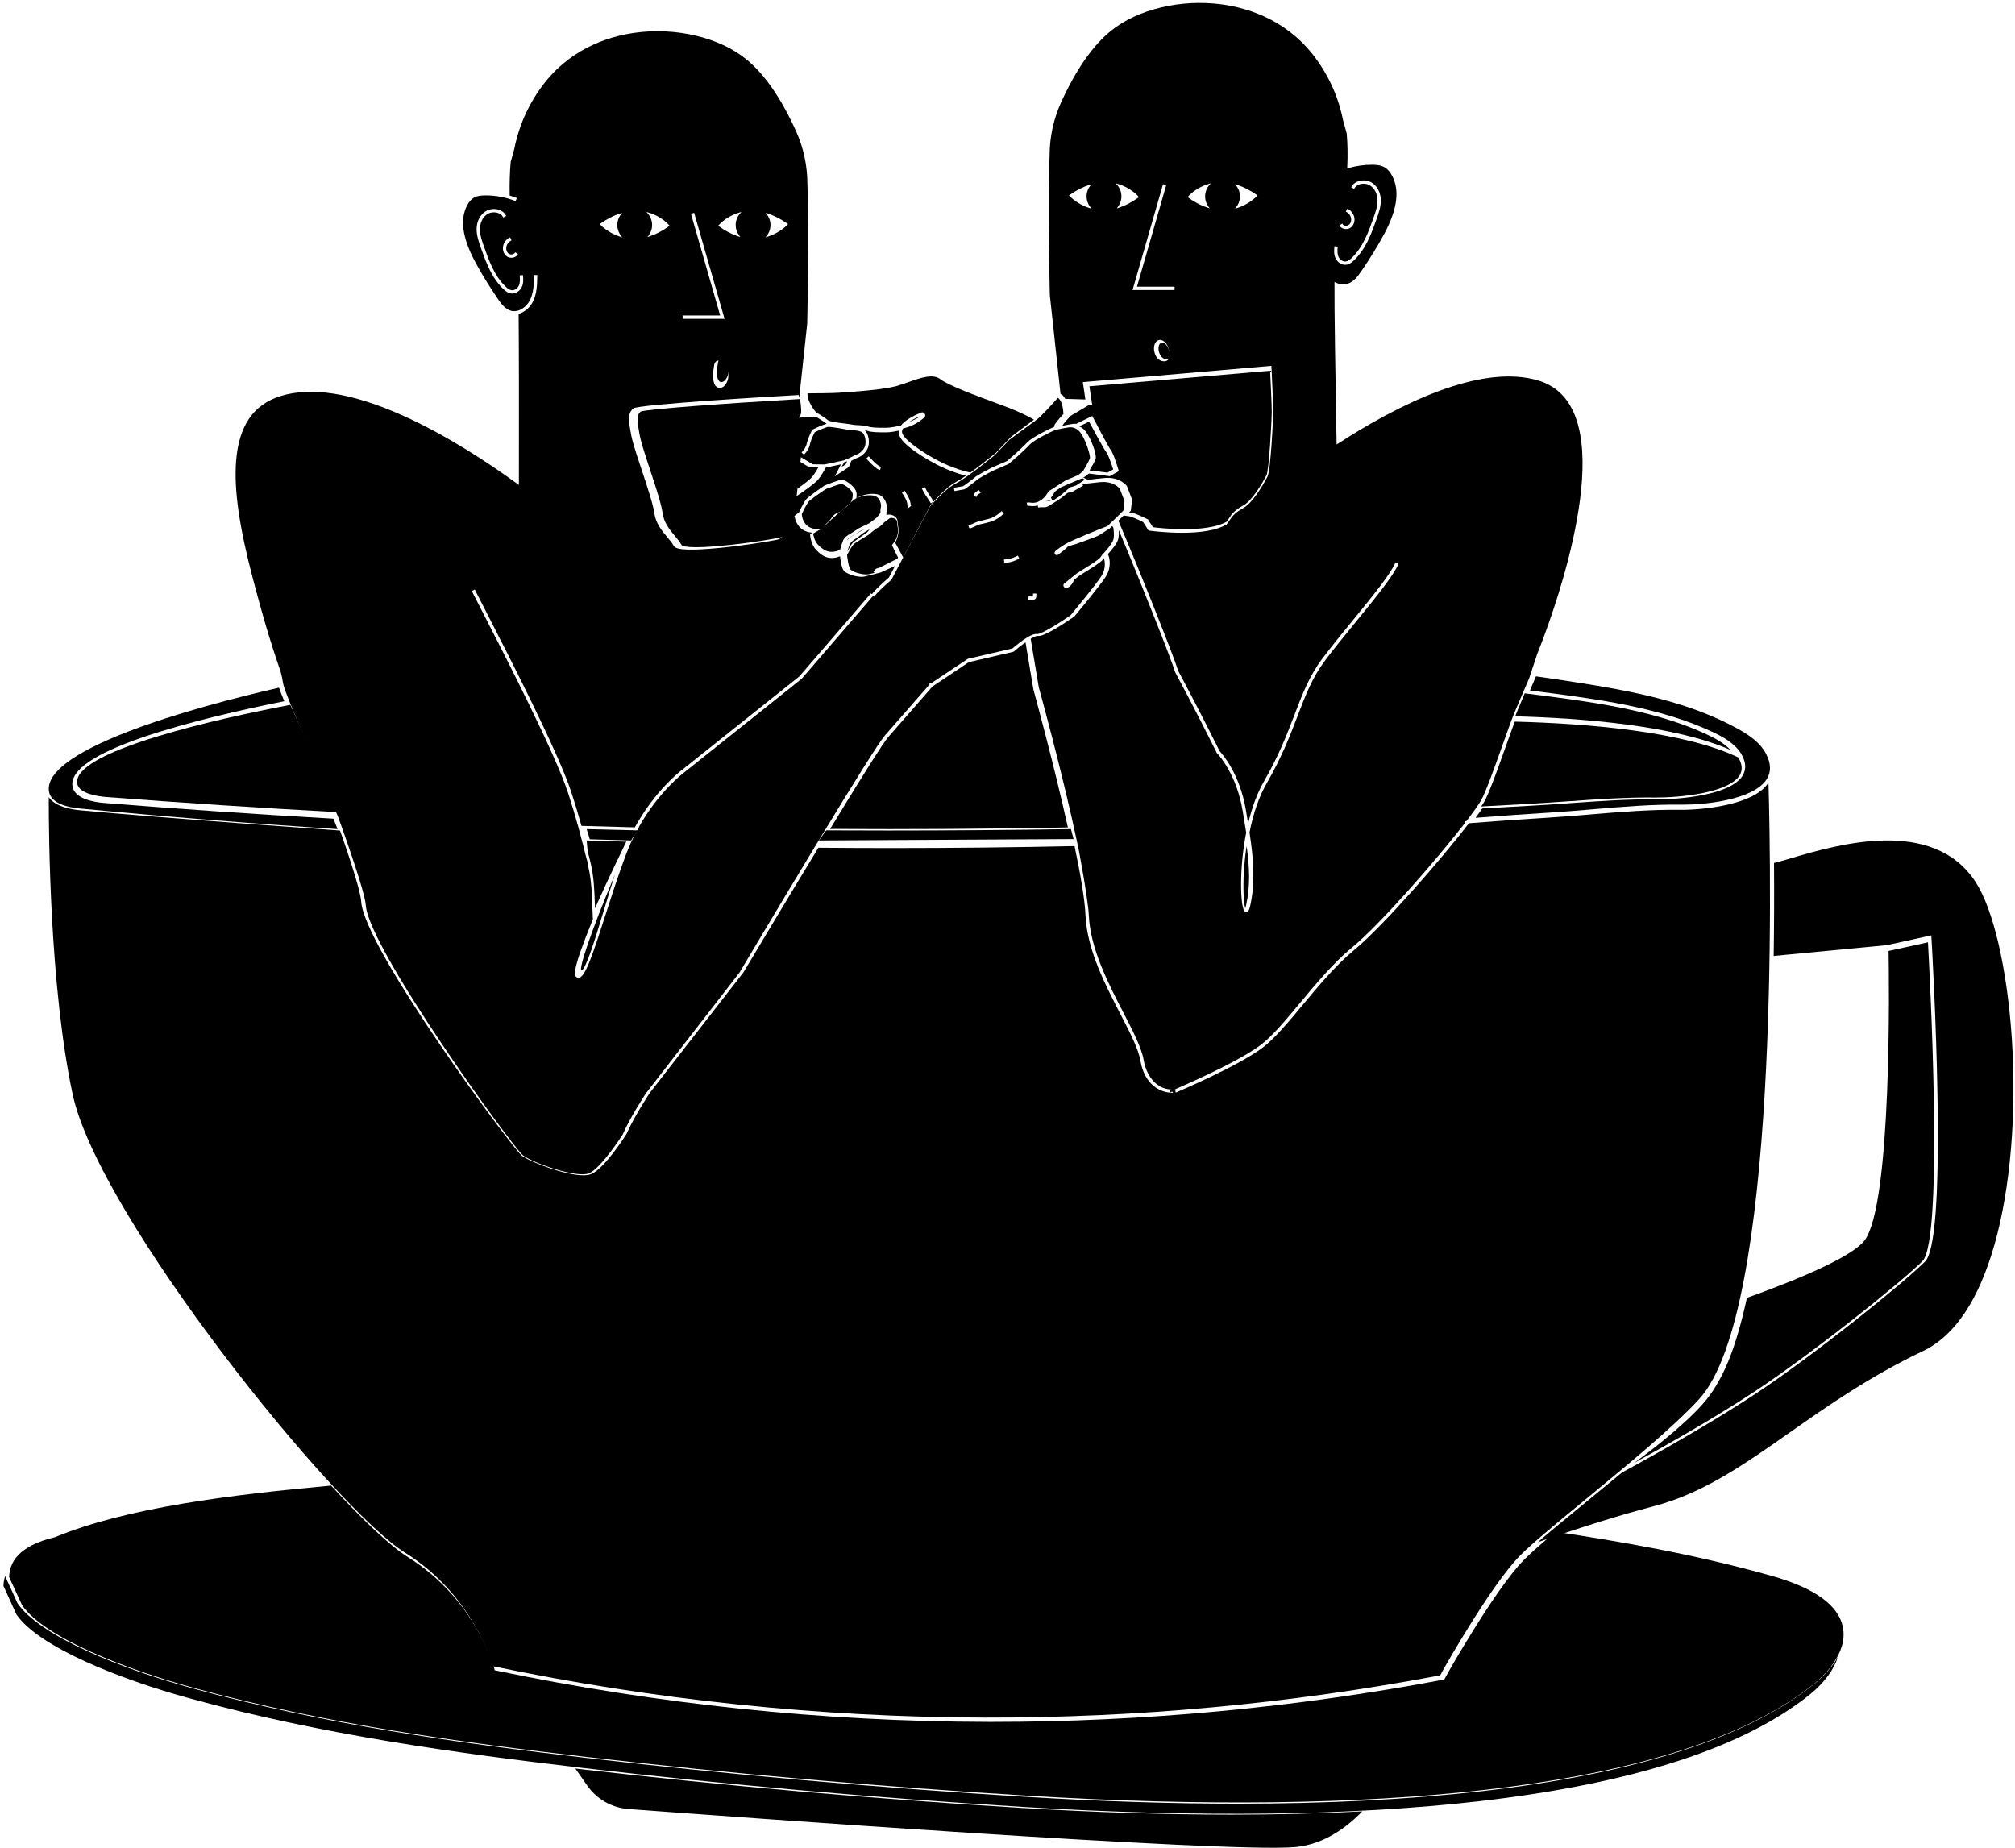 <svg width="410" height="376" viewBox="0 0 410 376" fill="none" xmlns="http://www.w3.org/2000/svg">
<path fill-rule="evenodd" clip-rule="evenodd" d="M225.142 92.079C224.655 91.493 222.219 86.971 221.595 85.808L219.596 86.755C220.102 86.977 220.541 87.323 220.905 87.79C222.017 89.215 223.228 92.592 222.93 93.436C222.754 93.932 222.109 95.02 221.679 95.721L225.333 96.172L226.508 95.538C226.152 94.408 225.494 92.502 225.142 92.079Z" fill="#080405" style="fill:#080405;fill:color(display-p3 0.03 0.017 0.018);fill-opacity:1;"/>
<path fill-rule="evenodd" clip-rule="evenodd" d="M190.991 93.806C191.023 93.824 194.082 95.454 197.458 96.172C199.88 94.418 202.616 92.171 202.643 92.149L205.717 88.897C205.775 88.849 208.711 86.632 210.379 85.398C208.725 84.398 206.648 83.546 205.391 83.031C204.895 82.828 203.964 82.485 202.784 82.051C198.867 80.61 192.978 78.442 191.302 77.141C189.819 75.99 187.281 76.889 184.828 77.759C184.018 78.046 183.182 78.342 182.399 78.557C179.657 79.311 174.042 79.689 171.645 79.85C171.219 79.879 170.909 79.9 170.712 79.916C169.475 80.016 165.382 80.039 164.307 80.043C164.16 81.587 165.778 83.584 166.03 83.884C166.28 84.032 167.8 84.935 168.434 85.483C168.814 85.811 170.557 86.021 171.711 86.159C172.344 86.235 172.886 86.301 173.232 86.376C173.695 86.477 174.272 86.507 174.829 86.534C175.501 86.568 176.132 86.6 176.528 86.762C177.074 86.986 178.506 87.086 180.457 87.04C181.09 87.025 182.085 86.865 183.337 86.578C184.012 85.683 185.387 84.799 187.424 83.95C187.7 83.836 188.004 83.934 188.162 84.191C188.32 84.449 188.273 84.768 188.049 84.969C186.865 86.028 185.431 86.782 183.902 87.15L183.751 87.186C183.584 87.459 183.514 87.72 183.544 87.96C183.734 89.496 188.213 92.362 190.991 93.806Z" fill="#080405" style="fill:#080405;fill:color(display-p3 0.03 0.017 0.018);fill-opacity:1;"/>
<path fill-rule="evenodd" clip-rule="evenodd" d="M182.603 113.684L182.731 113.416L182.662 113.303C182.509 113.055 182.384 112.795 182.263 112.544L181.988 111.974C181.691 111.356 181.356 110.66 181.006 109.992L179.431 112.313C179.373 112.386 179.121 112.73 178.985 113.455C179.015 113.626 178.954 114.018 178.836 114.182C178.727 114.603 178.606 114.841 178.37 115.304L178.273 115.496C178.226 115.589 178.176 115.674 178.123 115.749L178.909 115.533L182.603 113.684Z" fill="#080405" style="fill:#080405;fill:color(display-p3 0.03 0.017 0.018);fill-opacity:1;"/>
<path fill-rule="evenodd" clip-rule="evenodd" d="M189.422 102.416L189.353 102.31C189.188 102.051 189.016 101.797 188.843 101.542C188.524 101.073 188.194 100.588 187.911 100.071C187.875 100.006 187.842 99.936 187.809 99.864C187.755 99.748 187.704 99.638 187.64 99.564L187.558 99.469L188.062 99.025L188.145 99.121C188.268 99.264 188.345 99.427 188.413 99.573C188.441 99.634 188.467 99.69 188.496 99.743C188.764 100.231 189.084 100.703 189.394 101.159C189.571 101.42 189.747 101.68 189.915 101.943L189.983 102.05L189.422 102.416ZM184.882 103.344L184.802 103.245C184.635 103.038 184.624 102.804 184.617 102.633C184.614 102.571 184.612 102.526 184.605 102.483C184.486 101.773 184.067 101.111 183.663 100.472L183.493 100.204L184.058 99.841L184.226 100.107C184.646 100.771 185.123 101.524 185.265 102.371C185.277 102.446 185.281 102.524 185.285 102.602C185.29 102.712 185.295 102.787 185.321 102.819L185.4 102.918L184.882 103.344ZM179.077 95.643L178.957 95.609C178.664 95.527 178.482 95.393 178.289 95.252L178.247 95.221C177.604 94.751 177.068 94.175 176.551 93.617L176.266 93.312L176.753 92.848L177.038 93.154C177.538 93.692 178.051 94.243 178.638 94.673L178.682 94.705C178.855 94.832 178.96 94.908 179.135 94.957L179.256 94.991L179.077 95.643ZM194.607 98.032C195.081 97.786 195.736 97.372 196.555 96.802C193.446 96.043 190.735 94.605 190.618 94.542C189.862 94.15 183.21 90.638 182.917 88.28C182.891 88.061 182.909 87.839 182.97 87.618C181.945 87.835 181.132 87.953 180.552 87.966C179.107 88.001 177.215 87.974 176.409 87.644C176.297 87.599 176.139 87.567 175.966 87.544C176.352 87.906 176.649 88.57 176.755 89.326C176.891 90.287 176.694 91.195 176.216 91.82C175.491 92.767 174.867 93.012 174.365 93.209C174.186 93.279 174.032 93.34 173.893 93.424C173.734 93.522 173.509 93.637 173.226 93.767L172.72 95.032L169.857 96.937L171.121 94.492L168.03 95.149C167.783 95.603 167.06 96.889 166.433 97.633C165.671 98.536 162.812 100.457 162.691 100.538L162.094 100.939L162.967 93.038L165.38 94.485L167.791 94.512L171.67 93.687C171.686 93.68 171.702 93.674 171.719 93.667C172.836 93.229 173.33 92.978 173.548 92.846C173.737 92.73 173.933 92.653 174.122 92.579C174.57 92.403 175.076 92.204 175.687 91.406C176.055 90.925 176.203 90.202 176.093 89.422C176.004 88.79 175.738 88.2 175.447 87.986C174.957 87.625 173.459 87.475 172.63 87.466C171.416 87.239 169.024 86.829 168.525 86.868C168.04 86.906 166.533 87.585 165.77 87.955C165.606 88.275 165.006 89.485 164.826 90.332C164.606 91.361 164.084 91.961 163.772 92.32L163.598 92.521L163.089 92.083L163.269 91.873C163.556 91.543 163.99 91.046 164.172 90.19C164.407 89.089 165.221 87.555 165.23 87.539L165.28 87.443L165.378 87.396C165.725 87.225 167.34 86.446 168.201 86.24C167.634 85.769 166.34 84.994 166.004 84.795L162.541 84.989L162.888 84.434C163.124 84.057 163.009 82.511 162.778 81.203C147.598 82.083 131.104 83.279 130.353 83.766C129.532 84.421 129.587 85.51 130.188 88.667C130.461 90.104 131.348 92.794 132.286 95.641C133.408 99.044 134.565 102.553 134.802 104.321C135.077 106.371 136.244 107.769 137.273 109.002C137.808 109.643 138.313 110.248 138.672 110.902C138.73 111.007 139.507 111.895 148.858 110.853C154.063 110.274 158.79 109.435 159.098 109.273C159.66 108.93 161.196 106.37 161.303 105.725C161.425 104.981 162.23 104.508 162.535 104.354C162.781 103.829 163.521 102.282 163.943 101.718C164.424 101.074 167.188 99.194 167.738 98.823L167.789 98.795C167.905 98.749 170.356 97.777 171.091 97.649C172.008 97.493 173.778 98.972 174.135 99.823C174.369 100.379 174.335 100.965 174.228 101.439C174.383 101.326 174.505 101.248 174.597 101.205C176.008 100.536 177.348 100.334 178.58 100.602C179.178 100.732 179.68 101.122 180.032 101.731C180.484 102.513 180.569 103.45 180.42 103.935C180.354 104.147 180.362 104.292 180.371 104.46C180.377 104.564 180.383 104.674 180.371 104.797C180.782 104.636 181.365 104.692 181.852 104.956C182.356 105.228 182.639 105.668 182.629 106.163C182.622 106.513 182.671 106.757 182.722 107.015C182.802 107.418 182.885 107.834 182.766 108.595C182.614 109.572 182.266 110.233 182.102 110.502L182.163 110.466L182.226 110.575C182.592 111.206 182.934 111.857 183.264 112.486L183.543 113.016C183.623 113.169 183.698 113.311 183.778 113.446L189.291 102.868C189.423 102.701 192.236 99.267 194.607 98.032Z" fill="#080405" style="fill:#080405;fill:color(display-p3 0.03 0.017 0.018);fill-opacity:1;"/>
<path fill-rule="evenodd" clip-rule="evenodd" d="M277.199 368.593C268.738 369.036 259.753 369.26 250.487 369.26C237.086 369.26 222.67 368.796 207.64 367.882C177.535 366.05 147.395 363.397 118.059 359.995L117.063 359.878L119.488 363.346C121.432 366.127 124.487 367.867 127.869 368.12C148.045 369.625 249.408 377.074 263.466 375.869C268.272 375.456 272.891 373.008 277.199 368.593Z" fill="#080405" style="fill:#080405;fill:color(display-p3 0.03 0.017 0.018);fill-opacity:1;"/>
<path fill-rule="evenodd" clip-rule="evenodd" d="M171.757 94.083L171.21 95.021L172.073 94.511L172.362 93.87C172.112 93.96 171.9 94.033 171.757 94.083Z" fill="#080405" style="fill:#080405;fill:color(display-p3 0.03 0.017 0.018);fill-opacity:1;"/>
<path fill-rule="evenodd" clip-rule="evenodd" d="M165.195 97.105C165.684 96.527 166.25 95.583 166.601 94.964L164.417 94.939L162.631 93.87L161.993 99.627C162.931 98.976 164.666 97.733 165.195 97.105Z" fill="#080405" style="fill:#080405;fill:color(display-p3 0.03 0.017 0.018);fill-opacity:1;"/>
<path fill-rule="evenodd" clip-rule="evenodd" d="M185.034 85.808C185.862 85.537 186.644 85.146 187.338 84.657C186.395 85.031 185.612 85.422 185.034 85.808Z" fill="#080405" style="fill:#080405;fill:color(display-p3 0.03 0.017 0.018);fill-opacity:1;"/>
<path fill-rule="evenodd" clip-rule="evenodd" d="M235.764 70.507C235.615 71.261 235.906 72.19 236.456 72.715C236.8 73.043 237.193 73.181 237.663 73.132C237.771 73.121 238.025 73.095 238.029 72.464C238.033 71.808 237.902 70.871 237.258 70.138C237.06 69.914 236.736 69.687 236.455 69.687C236.437 69.687 236.42 69.688 236.402 69.69C236.316 69.699 236.238 69.73 236.158 69.787C235.915 69.961 235.81 70.274 235.764 70.507Z" fill="#080405" style="fill:#080405;fill:color(display-p3 0.03 0.017 0.018);fill-opacity:1;"/>
<path fill-rule="evenodd" clip-rule="evenodd" d="M146.116 73.703C145.926 74.742 145.712 75.918 146.019 76.978C146.077 77.177 146.25 77.648 146.62 77.73C146.801 77.769 146.968 77.744 147.146 77.653C147.589 77.425 147.975 76.818 148.093 76.363C148.28 75.636 148.115 74.783 147.651 74.078C147.41 73.712 146.798 73.158 146.446 73.143L146.439 73.143C146.433 73.142 146.427 73.142 146.421 73.142C146.39 73.142 146.345 73.153 146.274 73.238C146.197 73.331 146.163 73.462 146.138 73.59L146.116 73.703Z" fill="#080405" style="fill:#080405;fill:color(display-p3 0.03 0.017 0.018);fill-opacity:1;"/>
<path fill-rule="evenodd" clip-rule="evenodd" d="M330.171 299.566L330.157 299.541C327.786 301.508 325.418 303.445 323.127 305.319C319.268 308.475 315.611 311.465 312.912 313.816C321.98 310.681 329.921 308.218 336.523 306.494C346.5 303.887 354.701 298.137 364.196 291.479C371.818 286.134 380.454 280.079 391.306 274.909C397.735 271.846 402.624 264.55 405.837 253.222C409.08 241.795 410.358 226.498 409.346 211.25C408.413 197.189 405.592 185.016 401.985 179.484C393.285 166.139 373.767 171.891 364.387 174.656C363.04 175.053 361.873 175.397 360.966 175.618C361.014 182.025 360.991 188.385 360.898 194.526L383.96 192.325L392.972 190.336L392.996 190.731C393.093 192.386 393.959 207.351 394.225 222.824C394.577 243.298 393.725 254.703 391.693 256.72C387.036 261.342 369.024 275.809 357.275 283.583C345.875 291.126 330.436 299.424 330.283 299.506L330.171 299.566Z" fill="#080405" style="fill:#080405;fill:color(display-p3 0.03 0.017 0.018);fill-opacity:1;"/>
<path fill-rule="evenodd" clip-rule="evenodd" d="M355.459 264.1C353.213 274.316 350.856 279.812 347.882 283.941C344.759 288.28 337.179 294.311 332.498 297.695C337.669 294.861 348.289 288.913 356.761 283.338C368.508 275.608 386.509 261.229 391.159 256.639C395.632 252.222 392.518 195.799 392.289 191.752L384.277 193.509C384.376 199.242 384.984 245.056 379.386 252.425C377.396 255.044 369.762 258.952 355.459 264.1Z" fill="#080405" style="fill:#080405;fill:color(display-p3 0.03 0.017 0.018);fill-opacity:1;"/>
<path fill-rule="evenodd" clip-rule="evenodd" d="M171.114 98.479C170.487 98.585 168.27 99.434 168.019 99.531C166.783 100.346 164.795 101.726 164.479 102.137C164.077 102.66 163.286 104.294 163.145 104.587C163.16 104.896 163.277 106.13 164.198 106.939C164.905 107.56 165.936 107.796 167.265 107.643L167.341 107.634L168.028 106.658C168.035 106.651 168.839 105.983 169.265 105.298C169.647 104.685 170.132 104.482 170.559 104.304C170.709 104.242 170.848 104.184 170.97 104.111C171.053 104.063 171.152 103.999 171.264 103.925C171.949 103.291 172.549 102.752 173.032 102.337C173.499 101.58 173.639 100.741 173.397 100.181C173.093 99.476 171.561 98.406 171.114 98.479Z" fill="#080405" style="fill:#080405;fill:color(display-p3 0.03 0.017 0.018);fill-opacity:1;"/>
<path fill-rule="evenodd" clip-rule="evenodd" d="M178.898 101.659C178.716 101.361 178.389 100.984 177.857 100.875C176.745 100.646 175.516 100.827 174.209 101.411C174.077 101.471 173.753 101.68 172.96 102.342C172.461 103.047 171.436 103.759 171.016 104.034C169.692 105.224 168.358 106.469 167.651 107.134L167.179 107.573L165.45 108.57C165.519 109.019 165.759 110.183 166.465 110.872C167.356 111.743 168.574 112.933 170.938 111.883C171.025 111.545 171.271 110.644 171.557 109.967C171.839 109.3 172.491 108.92 173.12 108.552C173.387 108.396 173.659 108.236 173.891 108.061C174.571 107.55 175.268 107.226 176.234 106.777C176.445 106.678 176.663 106.578 176.897 106.467C177.377 106.094 177.925 105.674 178.404 105.311L178.474 105.222C178.592 105.072 178.715 104.914 178.869 104.741C179.175 104.399 179.168 104.261 179.154 104.009C179.143 103.831 179.13 103.588 179.233 103.27C179.342 102.935 179.234 102.208 178.898 101.659Z" fill="#080405" style="fill:#080405;fill:color(display-p3 0.03 0.017 0.018);fill-opacity:1;"/>
<path fill-rule="evenodd" clip-rule="evenodd" d="M179.465 114.095C179.659 113.14 180.08 112.722 180.097 112.704L182.017 110.236C182.035 110.211 182.502 109.567 182.678 108.494C182.783 107.853 182.711 107.512 182.636 107.151C182.577 106.867 182.516 106.574 182.525 106.15C182.532 105.833 182.247 105.639 182.078 105.552C181.697 105.356 181.213 105.343 181.035 105.461C180.873 105.569 180.461 105.875 179.875 106.323C179.568 106.716 179.192 107.129 178.219 107.603C177.371 108.273 177.01 108.575 176.965 108.626C176.923 108.708 176.843 108.766 175.743 109.426C174.995 109.874 174.067 110.431 173.755 110.701C173.352 111.051 172.677 112.295 172.362 112.932C172.402 113.347 172.581 115.03 172.944 115.733C173.311 116.444 175.802 117.084 176.777 116.852L177.988 116.562L177.72 116.392L177.939 116.105C178.187 115.782 178.817 114.984 179.381 114.482C179.407 114.372 179.435 114.246 179.465 114.095Z" fill="#080405" style="fill:#080405;fill:color(display-p3 0.03 0.017 0.018);fill-opacity:1;"/>
<path fill-rule="evenodd" clip-rule="evenodd" d="M172.403 109.901C172.39 109.931 172.376 109.961 172.362 109.991C172.537 109.753 172.714 109.545 172.871 109.421C173.196 109.163 174.045 108.697 174.794 108.287C175.229 108.048 175.724 107.777 175.795 107.714C175.799 107.709 175.807 107.7 175.818 107.688C175.3 107.921 174.883 108.133 174.47 108.419C174.222 108.59 173.948 108.738 173.681 108.881C173.129 109.178 172.607 109.458 172.403 109.901Z" fill="#080405" style="fill:#080405;fill:color(display-p3 0.03 0.017 0.018);fill-opacity:1;"/>
<path fill-rule="evenodd" clip-rule="evenodd" d="M172.362 112.295L172.851 110.911C173.074 110.306 173.62 109.937 174.199 109.547C174.465 109.367 174.741 109.182 174.988 108.968C175.368 108.638 175.77 108.364 176.376 108.023L176.97 107.688L176.498 108.276C176.421 108.361 176.037 108.627 175.46 109.023C174.704 109.543 173.848 110.132 173.525 110.453C173.389 110.588 173.222 110.824 173.03 111.152L172.362 112.295Z" fill="#080405" style="fill:#080405;fill:color(display-p3 0.03 0.017 0.018);fill-opacity:1;"/>
<path fill-rule="evenodd" clip-rule="evenodd" d="M253.38 184.842C253.424 184.718 253.477 184.54 253.533 184.287C254.434 180.263 254.256 176.496 253.659 172.175C252.704 178.139 252.965 183.522 253.38 184.842Z" fill="#080405" style="fill:#080405;fill:color(display-p3 0.03 0.017 0.018);fill-opacity:1;"/>
<path fill-rule="evenodd" clip-rule="evenodd" d="M354.012 157.703C354.599 156.683 354.496 155.484 353.703 154.135C342.507 148.794 322.811 147.219 308.218 146.841C307.677 148.274 307.041 150.058 306.369 151.944L306.335 152.041C304.734 156.538 302.919 161.634 301.913 163.304C301.772 163.537 301.601 163.804 301.392 164.114C304.503 163.927 307.359 163.768 310.114 163.629C313.09 163.48 316.095 163.268 319 163.062L319.038 163.06C324.853 162.649 330.866 162.223 336.886 162.291C339.05 162.308 342.796 162.1 346.211 161.431C350.379 160.615 353.077 159.325 354.012 157.703Z" fill="#080405" style="fill:#080405;fill:color(display-p3 0.03 0.017 0.018);fill-opacity:1;"/>
<path fill-rule="evenodd" clip-rule="evenodd" d="M315.474 141.751C313.732 141.522 311.989 141.3 310.246 141.083L309.518 142.813C309.244 143.463 309.01 144.022 308.824 144.459C308.676 144.809 308.501 145.247 308.304 145.763C322.153 146.139 340.823 147.638 352.082 152.599C350.802 151.198 348.934 150.213 347.242 149.428C337.559 144.927 326.239 143.168 315.474 141.751Z" fill="#080405" style="fill:#080405;fill:color(display-p3 0.03 0.017 0.018);fill-opacity:1;"/>
<path fill-rule="evenodd" clip-rule="evenodd" d="M238.029 221.676L238.213 221.647C238.213 221.647 238.798 221.647 238.955 221.638C239.113 221.629 239.181 221.638 239.181 221.638L239.105 221.733L238.373 221.75" fill="#080405" style="fill:#080405;fill:color(display-p3 0.03 0.017 0.018);fill-opacity:1;"/>
<path fill-rule="evenodd" clip-rule="evenodd" d="M238.382 222.844L238.366 222.443L238.921 222.35L238.948 222.099C238.933 222.103 238.915 222.108 238.895 222.116C238.768 222.172 238.378 222.179 238.264 222.179L238.129 222.339L238.029 221.992L238.21 221.777H238.242C238.44 221.777 238.762 221.763 238.854 221.723C239.012 221.654 239.092 221.719 239.112 221.74L239.181 221.81L239.085 222.726L238.382 222.844Z" fill="#080405" style="fill:#080405;fill:color(display-p3 0.03 0.017 0.018);fill-opacity:1;"/>
<path fill-rule="evenodd" clip-rule="evenodd" d="M3.34 328.52C7.928 335.219 24.519 341.73 38.513 345.582C65.338 352.967 92.907 356.767 118.703 359.774C148.055 363.194 178.21 365.863 208.332 367.705C243.985 369.885 275.15 369.491 300.961 366.534C332.297 362.945 354.988 355.596 368.403 344.695C371.163 342.452 373.142 339.768 373.971 337.186C372.469 339.803 370.264 341.76 369.31 342.535C355.824 353.494 333.053 360.876 301.628 364.476C286.806 366.174 270.041 367.035 251.8 367.035C238.39 367.035 223.963 366.569 208.918 365.649C178.781 363.805 148.618 361.136 119.265 357.715C93.448 354.706 65.856 350.902 39.005 343.51C24.933 339.636 8.232 333.066 3.562 326.243L1.047 320.726C0.837 321.363 0.722 322.036 0.706 322.729L3.34 328.52Z" fill="#080405" style="fill:#080405;fill:color(display-p3 0.03 0.017 0.018);fill-opacity:1;"/>
<path fill-rule="evenodd" clip-rule="evenodd" d="M360.559 320.697C344.83 316.249 329.472 313.652 316.517 311.7C313.497 314.234 311.498 316.004 310.231 317.267C307.037 320.451 302.782 326.9 299.775 331.75C297.28 335.772 295.32 339.094 293.947 341.623L293.872 341.764L293.714 341.794C263.536 347.496 232.668 350.387 201.966 350.387L200.921 350.386C167.382 350.314 133.72 346.796 100.871 339.93L100.665 339.887L100.613 339.683C100.578 339.542 96.928 325.532 82.979 316.841C79.525 314.689 74.129 309.662 67.373 302.301C46.816 304.191 25.787 306.774 11.187 312.802C5.085 314.252 1.952 316.979 1.858 320.912L4.489 326.642C9.072 333.272 25.643 339.714 39.62 343.526C66.411 350.832 93.948 354.593 119.715 357.568C149.032 360.953 179.151 363.594 209.237 365.416C244.847 367.574 275.975 367.183 301.755 364.258C333.054 360.706 355.718 353.435 369.117 342.648C370.774 341.314 376.092 336.537 374.969 331.058C374.062 326.631 369.214 323.144 360.559 320.697Z" fill="#080405" style="fill:#080405;fill:color(display-p3 0.03 0.017 0.018);fill-opacity:1;"/>
<path fill-rule="evenodd" clip-rule="evenodd" d="M118.292 197.501C118.3 197.508 118.304 197.509 118.304 197.509C119.25 197.178 121.123 191.003 122.935 185.031L122.946 184.997C123.62 182.774 124.36 180.335 125.128 177.933C119.963 190.283 117.766 197.102 118.292 197.501Z" fill="#080405" style="fill:#080405;fill:color(display-p3 0.03 0.017 0.018);fill-opacity:1;"/>
<path fill-rule="evenodd" clip-rule="evenodd" d="M120.211 175.765C120.838 178.453 120.933 181.061 121.024 183.584C121.039 183.999 121.056 184.42 121.074 184.842C121.309 184.314 121.554 183.767 121.813 183.193C123.949 178.466 126.217 173.762 127.432 171.273C124.744 171.195 122.055 171.112 119.367 171.024C119.455 171.791 119.518 172.46 119.565 173.12C119.82 174.124 120.026 174.971 120.211 175.765Z" fill="#080405" style="fill:#080405;fill:color(display-p3 0.03 0.017 0.018);fill-opacity:1;"/>
<path fill-rule="evenodd" clip-rule="evenodd" d="M119.363 171.019C119.372 171.029 119.377 171.032 119.363 171.019V171.019Z" fill="#080405" style="fill:#080405;fill:color(display-p3 0.03 0.017 0.018);fill-opacity:1;"/>
<path fill-rule="evenodd" clip-rule="evenodd" d="M119.367 171.058C119.352 171.058 119.341 171.047 119.333 171.039L119.357 171.014L119.381 170.989C119.393 170.999 119.406 171.01 119.401 171.031L119.396 171.051L119.376 171.057L119.367 171.058Z" fill="#080405" style="fill:#080405;fill:color(display-p3 0.03 0.017 0.018);fill-opacity:1;"/>
<path fill-rule="evenodd" clip-rule="evenodd" d="M180.586 169.004C176.494 169.004 172.3 168.993 168.118 168.972C167.615 169.651 167.109 170.336 166.602 171.024L218.444 170.744C218.272 170.077 218.094 169.401 217.912 168.721C205.545 168.908 192.988 169.004 180.586 169.004Z" fill="#080405" style="fill:#080405;fill:color(display-p3 0.03 0.017 0.018);fill-opacity:1;"/>
<path fill-rule="evenodd" clip-rule="evenodd" d="M300.24 166.417C305.816 165.982 310.5 165.652 314.959 165.382C317.991 165.199 321.052 164.938 324.012 164.686C329.97 164.179 336.111 163.656 342.278 163.737C346.141 163.787 356.77 162.952 359.524 158.496C360.394 157.089 360.352 155.408 359.398 153.5C358.184 151.07 355.76 149.495 353.549 148.274C343.536 142.747 331.829 140.586 320.697 138.846C318.16 138.45 315.41 138.04 312.525 137.629C312.094 138.636 311.681 139.609 311.302 140.507C312.985 140.716 314.668 140.931 316.35 141.152C327.178 142.577 338.569 144.349 348.35 148.895C350.533 149.909 352.935 151.224 354.221 153.29L354.398 153.376L354.343 153.492C355.246 155.059 355.347 156.483 354.641 157.727C352.275 161.892 341.222 162.707 337.153 162.662C331.189 162.602 325.261 163.023 319.531 163.433L319.498 163.436C316.635 163.641 313.676 163.852 310.74 164.002C307.86 164.149 304.874 164.318 301.612 164.519C301.228 165.072 300.768 165.709 300.24 166.417Z" fill="#080405" style="fill:#080405;fill:color(display-p3 0.03 0.017 0.018);fill-opacity:1;"/>
<path fill-rule="evenodd" clip-rule="evenodd" d="M181.6 127.253H181.556L181.573 127.277L181.6 127.253Z" fill="#080405" style="fill:#080405;fill:color(display-p3 0.03 0.017 0.018);fill-opacity:1;"/>
<path fill-rule="evenodd" clip-rule="evenodd" d="M182.009 127.32L181.578 127.21H182.731L182.009 127.32Z" fill="#080405" style="fill:#080405;fill:color(display-p3 0.03 0.017 0.018);fill-opacity:1;"/>
<path fill-rule="evenodd" clip-rule="evenodd" d="M220.175 97.339C219.715 97.49 215.951 99.131 215.914 99.147L215.812 99.193C215.192 99.633 214.834 99.892 214.718 99.982C214.637 100.044 214.541 100.21 214.43 100.402C214.313 100.604 214.123 100.931 213.836 101.281L214.193 101.931C214.378 101.803 214.561 101.671 214.708 101.564C215.079 101.294 215.263 101.163 215.396 101.119C215.504 101.07 216.476 100.27 217.681 99.208L217.779 99.15L218.948 98.793L220.748 97.612C220.61 97.552 220.506 97.477 220.424 97.418C220.288 97.321 220.272 97.309 220.175 97.339Z" fill="#080405" style="fill:#080405;fill:color(display-p3 0.03 0.017 0.018);fill-opacity:1;"/>
<path fill-rule="evenodd" clip-rule="evenodd" d="M212.685 101.986C212.794 101.986 212.902 101.986 213.008 101.987C213.22 101.988 213.426 101.989 213.628 101.986C213.656 101.986 213.715 101.984 213.836 101.973L213.522 101.873C213.318 101.905 213.105 101.935 212.874 101.964C212.811 101.971 212.749 101.979 212.685 101.986Z" fill="#080405" style="fill:#080405;fill:color(display-p3 0.03 0.017 0.018);fill-opacity:1;"/>
<path fill-rule="evenodd" clip-rule="evenodd" d="M208.671 130.719C208.592 130.773 208.511 130.828 208.43 130.885C207.744 131.365 206.966 131.978 206.297 132.564L206.204 132.626L197.137 134.735L189.742 139.685L189.605 139.842C188.547 141.049 183.372 146.959 180.751 149.959C179.739 151.118 175.754 157.418 168.906 168.685C184.994 168.782 201.27 168.681 217.292 168.385C214.37 155.214 210.435 140.898 210.269 140.293C209.782 137.35 209.23 134.034 208.671 130.719Z" fill="#080405" style="fill:#080405;fill:color(display-p3 0.03 0.017 0.018);fill-opacity:1;"/>
<path fill-rule="evenodd" clip-rule="evenodd" d="M120.323 170.796C123.026 170.877 125.732 170.953 128.437 171.024C128.723 170.491 128.891 170.182 128.898 170.169L128.952 170.07L129.066 170.116C129.278 169.737 129.503 169.354 129.736 168.973C126.529 168.902 123.225 168.822 119.911 168.735L119.367 168.721C119.583 169.398 119.806 170.121 120.004 170.78L120.323 170.796Z" fill="#080405" style="fill:#080405;fill:color(display-p3 0.03 0.017 0.018);fill-opacity:1;"/>
<path fill-rule="evenodd" clip-rule="evenodd" d="M32.075 149.835C20.937 153.237 15.425 156.426 15.692 159.316C15.697 159.375 15.705 159.432 15.716 159.488C16.108 161.548 20.005 162.065 21.663 162.192C37.201 163.382 53.018 164.416 68.677 165.266C66.736 160.591 64.633 155.819 62.774 151.604C61.934 149.699 61.114 147.905 60.39 146.322C59.9 145.251 59.45 144.267 59.057 143.386L59.066 143.43L58.94 143.454C51.657 144.847 41.083 147.085 32.075 149.835Z" fill="#080405" style="fill:#080405;fill:color(display-p3 0.03 0.017 0.018);fill-opacity:1;"/>
<path fill-rule="evenodd" clip-rule="evenodd" d="M25.614 149.047C14.941 153.228 9.665 157.179 9.932 160.79C9.938 160.869 9.947 160.946 9.958 161.021C10.364 163.681 14.335 164.342 16.023 164.502C33.465 166.167 51.178 167.586 68.677 168.72C68.407 168.017 68.132 167.308 67.851 166.594C52.34 165.713 36.651 164.638 21.219 163.398C19 163.22 15.209 162.548 14.756 160.048C14.741 159.969 14.73 159.887 14.723 159.804C14.448 156.679 19.265 153.391 29.041 150.034C38.119 146.916 49.714 144.316 57.846 142.685C57.378 141.571 57.01 140.641 56.776 139.931C48.043 141.937 35.588 145.14 25.614 149.047Z" fill="#080405" style="fill:#080405;fill:color(display-p3 0.03 0.017 0.018);fill-opacity:1;"/>
<path fill-rule="evenodd" clip-rule="evenodd" d="M210.672 121.865C210.499 122.036 210.253 122.058 210.059 122.058L209.97 122.057C209.9 122.055 209.834 122.054 209.769 122.054C209.634 122.053 209.507 122.053 209.355 122.037L209.229 122.023L209.303 121.352L209.428 121.366C209.631 121.388 209.791 121.376 209.991 121.382C210.094 121.385 210.154 121.381 210.187 121.377C210.196 121.296 210.193 121.126 210.192 121.028L210.188 120.786L210.862 120.778L210.865 121.017C210.872 121.392 210.875 121.663 210.672 121.865ZM207.287 113.724C206.611 114.049 205.913 114.384 205.071 114.469C204.954 114.481 204.836 114.489 204.717 114.497L204.342 114.526L204.284 113.854L204.669 113.825C204.783 113.817 204.894 113.809 205.004 113.798C205.727 113.725 206.342 113.43 206.994 113.117L207.107 113.063L207.401 113.67L207.287 113.724ZM204.168 104.585C203.505 105.21 202.746 105.711 201.912 106.075L201.896 106.08C201.063 106.322 200.212 106.533 199.368 106.709C198.961 106.836 198.529 107.038 198.111 107.233C197.868 107.345 197.641 107.451 197.411 107.548L197.294 107.597L197.033 106.975L197.15 106.926C197.372 106.832 197.591 106.73 197.811 106.628C198.265 106.417 198.719 106.205 199.2 106.057C200.048 105.878 200.88 105.672 201.685 105.442C202.416 105.119 203.101 104.664 203.706 104.093L203.798 104.006L204.26 104.498L204.168 104.585ZM198.109 100.85C198.217 100.311 198.507 100.135 198.814 99.948C198.889 99.901 198.973 99.85 199.064 99.788L199.168 99.717L199.549 100.273L199.445 100.345C199.347 100.412 199.258 100.467 199.176 100.516C198.893 100.689 198.82 100.734 198.77 100.982L198.746 101.106L198.084 100.974L198.109 100.85ZM106.172 58.422C105.874 59.056 105.139 59.737 104.23 59.737C104.156 59.737 104.081 59.733 104.005 59.723C103.359 59.641 102.859 59.237 102.455 58.853C100.002 56.518 98.858 53.283 97.848 50.428C97.411 49.19 96.959 47.911 96.979 46.552C97.002 45 97.737 43.619 98.896 42.946C99.612 42.53 100.576 42.421 101.411 42.663C102.103 42.863 102.644 43.278 102.935 43.833L102.994 43.945L102.397 44.258L102.338 44.146C102.134 43.757 101.738 43.46 101.225 43.311C100.558 43.119 99.796 43.203 99.234 43.53C98.093 44.193 97.669 45.531 97.653 46.562C97.634 47.8 98.066 49.021 98.483 50.202C99.468 52.986 100.582 56.14 102.92 58.364C103.245 58.673 103.637 58.996 104.089 59.054C104.731 59.137 105.317 58.655 105.562 58.135C105.843 57.537 105.817 56.834 105.746 56.165L105.733 56.039L106.403 55.968L106.416 56.093C106.497 56.861 106.524 57.674 106.172 58.422ZM103.674 48.355L103.787 48.299L104.088 48.903L103.974 48.959C103.528 49.181 103.185 49.611 103.056 50.109C102.909 50.674 103.081 51.283 103.473 51.588C103.677 51.747 103.964 51.812 104.239 51.765C104.469 51.725 104.654 51.611 104.76 51.445L104.828 51.338L105.396 51.701L105.329 51.808C105.119 52.136 104.773 52.357 104.354 52.429C104.26 52.446 104.162 52.454 104.064 52.454C103.693 52.454 103.336 52.336 103.059 52.121C102.451 51.648 102.188 50.771 102.403 49.939C102.582 49.254 103.057 48.662 103.674 48.355ZM122.147 45.507C123.504 44.564 124.866 43.868 126.196 43.437L126.582 43.312L126.336 43.635C125.449 44.793 125.358 46.352 126.102 47.604C126.178 47.731 126.265 47.858 126.363 47.984L126.613 48.303L126.226 48.182C123.665 47.382 122.187 45.765 122.125 45.696L122.029 45.589L122.147 45.507ZM131.941 43.253C134.625 44.021 136.097 45.763 136.158 45.837L136.245 45.941L136.135 46.02C134.803 46.987 133.451 47.693 132.118 48.118L131.742 48.238L131.978 47.921C132.844 46.766 132.927 45.219 132.19 43.98C132.081 43.796 131.954 43.621 131.812 43.458L131.53 43.135L131.941 43.253ZM138.895 64.205H146.535L140.593 43.503L141.24 43.316L147.43 64.88H138.895V64.205ZM146.221 45.837C146.282 45.763 147.754 44.021 150.438 43.253L150.849 43.135L150.568 43.458C150.425 43.622 150.298 43.798 150.189 43.98C149.453 45.219 149.536 46.767 150.402 47.921L150.639 48.238L150.262 48.118C148.928 47.693 147.576 46.987 146.244 46.02L146.135 45.941L146.221 45.837ZM148.127 77.134C148.009 77.678 147.637 78.415 147.096 78.748C146.894 78.871 146.681 78.934 146.462 78.934C146.364 78.934 146.266 78.921 146.169 78.896C145.715 78.777 145.38 78.357 145.224 77.715C144.957 76.614 145.133 75.467 145.287 74.455L145.305 74.341C145.337 74.154 145.387 73.939 145.521 73.746C145.759 73.403 146.066 73.36 146.239 73.368C147.047 73.411 147.714 74.562 147.72 74.573C148.159 75.369 148.307 76.302 148.127 77.134ZM156.044 43.635L155.797 43.312L156.183 43.437C157.513 43.868 158.876 44.565 160.232 45.507L160.35 45.589L160.254 45.696C160.192 45.765 158.714 47.382 156.153 48.182L155.764 48.304L156.015 47.984C156.112 47.861 156.2 47.734 156.277 47.604C157.021 46.351 156.929 44.793 156.044 43.635ZM227.842 99.421C226.312 97.827 224.326 98.051 223.476 98.147L223.306 98.166C222.497 98.249 221.167 98.407 221.167 98.407L220.444 98.402C220.33 98.4 220.228 98.388 220.138 98.369L220.396 98.809L218.353 99.999L217.237 100.302C216.257 101.077 215.047 102.009 214.792 102.084C214.739 102.103 214.464 102.283 214.299 102.39C213.579 102.861 213.05 103.19 212.685 103.215C212.492 103.227 212.308 103.224 212.105 103.219C211.832 103.213 211.587 103.207 211.368 103.258L211.245 103.286L211.144 102.849C210.833 102.947 210.518 102.995 210.194 102.995C209.939 102.995 209.715 102.967 209.536 102.944C209.407 102.927 209.245 102.906 209.186 102.92L209.064 102.947L208.911 102.291L209.034 102.263C209.211 102.222 209.401 102.246 209.621 102.274C210.108 102.336 210.771 102.421 211.648 101.872C212.479 101.352 212.823 100.819 213.075 100.43C213.232 100.188 213.354 99.998 213.541 99.868C213.942 99.588 216.828 97.769 216.857 97.75L219.347 96.692L220.338 95.928C220.51 95.642 221.559 93.888 221.762 93.289C221.931 92.794 220.942 89.506 219.833 88.03C218.891 86.774 217.612 86.942 217.559 86.95C216.681 87.083 215.543 87.283 214.981 87.433C214.928 87.463 214.821 87.494 214.645 87.546C213.984 87.741 210.314 89.624 209.639 90.359C208.974 91.084 207.3 92.617 206.971 92.917L205.238 94.4L202.059 95.788C200.936 96.355 199.109 97.341 198.706 97.717C198.144 98.241 196.619 99.315 196.319 99.524L196.207 99.575L194.209 99.925L194.093 99.261L195.991 98.93C196.253 98.747 197.736 97.7 198.246 97.223C198.863 96.647 201.655 95.237 201.773 95.178L204.921 93.802L206.519 92.417C206.536 92.402 208.454 90.652 209.143 89.902C209.896 89.082 213.704 87.129 214.44 86.904C214.446 86.901 214.454 86.897 214.464 86.893C214.465 86.744 214.516 86.58 214.617 86.393C214.941 85.798 216.007 84.641 216.383 84.241C216.353 83.256 216.08 81.412 215.239 80.967C214.363 81.95 211.765 84.83 210.872 85.453C209.937 86.105 205.863 89.138 205.401 89.483L202.344 92.675C202.279 92.73 196.722 97.25 194.326 98.487C192.126 99.623 189.326 102.965 189.208 103.106L181.393 117.959L181.363 117.985C179.826 119.313 178.376 120.722 177.918 121.336L177.869 121.401L177.59 121.338L163.125 138.119L139.044 157.317C138.99 157.357 134.005 161.12 129.937 168.386L130.002 168.387L129.914 168.565C129.761 168.872 129.656 168.986 129.585 169.026C129.147 169.842 128.733 170.679 128.356 171.515L128.255 171.736L128.175 171.918L128.17 172.103L128.095 172.101C127.826 172.721 127.593 173.296 127.376 173.872C125.914 177.747 124.495 182.161 123.242 186.056C120.613 194.228 119.183 198.513 117.931 198.927C117.711 198.998 117.489 198.966 117.3 198.831C116.895 198.542 116.143 198.004 120.637 187.071C120.586 186.196 120.556 185.308 120.526 184.449L120.524 184.379C120.439 181.896 120.352 179.329 119.777 176.712L119.685 176.304C119.668 175.702 119.169 174.059 119.164 174.042C119.036 173.505 118.813 172.614 118.686 172.107C118.643 171.933 118.615 171.822 118.601 171.75C118.563 171.678 118.494 171.431 118.164 170.144C118.034 169.635 117.897 169.104 117.793 168.718L117.76 168.716L117.729 168.59L117.732 168.498C117.055 166.037 116.337 163.645 115.598 161.386C112.985 153.401 103.294 134.5 98.087 124.345C97.306 122.822 96.62 121.483 96.062 120.386L96.005 120.274L96.605 119.967L96.663 120.08C97.203 121.142 97.864 122.432 98.612 123.892L98.684 124.032C103.901 134.206 113.609 153.14 116.238 161.176C116.96 163.381 117.658 165.697 118.314 168.059L118.978 168.08C122.405 168.184 125.835 168.281 129.175 168.366C133.356 160.746 138.581 156.821 138.633 156.782L162.66 137.634L177.212 120.744L177.413 120.918C178.051 120.032 179.628 118.594 180.875 117.516L182.109 115.172L179.168 116.503L175.947 117.314C175.775 117.357 175.564 117.379 175.321 117.379C174.079 117.379 171.98 116.781 171.516 115.843C171.188 115.18 171.007 113.872 170.931 113.19C168.356 114.238 166.921 112.767 166.057 111.881C165 110.799 164.85 108.966 164.845 108.888L164.827 108.681L165.284 108.406C164.329 108.331 163.536 108.016 162.924 107.468C162.062 106.695 161.77 105.659 161.672 105.003C161.458 105.153 161.179 105.399 161.132 105.677C160.99 106.529 159.341 109.233 158.585 109.69C158 110.043 141.719 112.618 137.986 111.62C137.516 111.494 137.22 111.311 137.081 111.06C136.752 110.466 136.263 109.886 135.746 109.272C134.65 107.97 133.408 106.495 133.105 104.255C132.873 102.552 131.717 99.076 130.599 95.715C129.641 92.837 128.744 90.141 128.462 88.668C127.842 85.444 127.708 84.039 128.886 83.109C129.93 82.286 156.829 80.707 162.21 80.399L162.503 80.382L162.56 80.67C162.565 80.695 162.587 80.806 162.617 80.976L164.247 65.853C164.251 65.67 164.665 46.452 164.289 37.39C164.266 33.633 163.486 30.03 161.972 26.676C158.957 20.002 155.553 15.086 151.855 12.066C146.411 7.621 137.506 5.502 129.173 6.668C123.447 7.468 115.438 10.125 109.791 18.231C108.166 20.564 106.867 23.061 105.931 25.655C105.386 27.165 104.948 28.75 104.629 30.366L103.914 32.953C103.729 35.036 103.659 37.283 103.705 39.795C104.172 39.933 104.621 40.086 105.041 40.249L105.159 40.295L104.914 40.924L104.797 40.878C102.874 40.129 100.763 39.74 98.697 39.762C97.969 39.77 97.134 39.828 96.454 40.212C95.899 40.525 95.418 41.073 95.025 41.839C93.565 44.684 94.086 48.387 96.618 53.16C97.873 55.525 99.394 58.017 101.27 60.776C101.994 61.84 102.795 62.905 103.936 63.225C105.536 63.676 107.135 62.462 107.827 61.095C108.603 59.565 108.625 57.718 108.644 56.088L108.646 55.962L109.32 55.969L109.318 56.095C109.298 57.799 109.276 59.73 108.428 61.4C107.827 62.586 106.696 63.544 105.526 63.867C105.586 69.44 105.611 84.252 105.583 98.439L105.582 98.687L105.382 98.541C99.641 94.359 90.884 88.524 81.765 84.472C71.594 79.952 63.28 78.652 57.054 80.608C51.542 82.34 48.593 86.672 48.037 93.854C47.59 99.638 48.681 107.248 51.469 117.806C54.216 128.206 55.635 132.362 56.484 134.845C57.089 136.619 57.366 137.428 57.587 138.982C57.772 140.271 59.926 145.304 62.653 151.676C64.517 156.033 68.827 166.314 68.87 166.417L68.899 166.486L68.895 166.49C68.925 166.576 68.987 166.749 69.076 166.997C72.469 176.488 74.318 182.427 74.42 184.172C74.933 192.892 104.361 233.557 106.441 235.119C108.592 236.735 117.347 239.758 119.819 238.772C122.294 237.78 126.632 230.971 126.675 230.903C128.322 227.186 131.322 222.646 131.448 222.455L150.48 197.892C150.543 197.784 158.073 185.092 165.59 172.67C165.606 172.605 165.675 172.486 165.874 172.202C174.131 158.565 178.911 150.971 180.076 149.636C182.835 146.479 188.398 140.131 189.136 139.288L189.047 139.156L189.599 138.943L196.926 134.064L206.012 131.952C206.203 131.787 206.735 131.332 207.403 130.825L207.398 130.824L207.769 130.55C207.883 130.466 208.001 130.383 208.119 130.299L208.242 130.214C208.39 130.111 208.539 130.012 208.689 129.916C208.706 129.905 209.228 129.588 209.276 129.561L209.376 129.505C209.483 129.446 209.59 129.392 209.694 129.341L209.751 129.314C209.863 129.263 209.949 129.225 210.033 129.191L210.103 129.163C210.21 129.123 210.311 129.089 210.409 129.064L210.444 129.056C210.531 129.035 210.613 129.02 210.692 129.012C210.715 129.009 210.737 129.007 210.759 129.006C210.862 128.998 210.944 129.002 211.017 129.015C211.043 129.02 211.092 129.022 211.181 129.009L211.253 128.993C211.31 128.981 211.37 128.966 211.439 128.946C211.472 128.935 211.509 128.922 211.546 128.909C211.63 128.879 211.695 128.856 211.764 128.828C211.823 128.804 211.887 128.777 211.951 128.749C212.012 128.723 212.074 128.694 212.139 128.665C212.22 128.627 212.303 128.589 212.39 128.546L212.519 128.482C212.651 128.415 212.758 128.361 212.87 128.301L212.942 128.263C213.33 128.056 213.772 127.804 214.258 127.515L214.386 127.439C215.47 126.789 216.753 125.957 217.824 125.212C218.152 124.818 222.947 119.05 224.101 117.238C225.016 115.798 224.87 114.348 224.61 113.583C224.546 113.668 224.483 113.754 224.437 113.825C224.244 114.119 223.718 114.498 222.938 115.043C222.579 115.293 221.485 115.979 220.606 116.53C220.095 116.85 219.577 117.174 219.488 117.237C219.379 117.312 218.739 117.835 218.474 118.052C218.442 118.307 218.293 118.697 217.795 119.193C217.491 119.497 217.204 119.651 216.943 119.651C216.876 119.651 216.811 119.64 216.75 119.62C216.626 119.579 216.524 119.498 216.458 119.393L216.396 119.412L216.445 119.373C216.412 119.315 216.389 119.25 216.379 119.182C216.354 119.006 216.422 118.837 216.558 118.742C216.613 118.704 217.156 118.26 217.552 117.936C218.401 117.24 218.967 116.777 219.102 116.684C219.2 116.615 219.62 116.352 220.2 115.988L220.238 115.964C221.114 115.415 222.205 114.731 222.547 114.493C223.021 114.162 223.736 113.662 223.873 113.454C223.977 113.298 224.133 113.093 224.26 112.933L224.246 112.913L224.428 112.723L224.493 112.642L224.5 112.647C224.812 112.313 226.267 110.72 226.526 109.845C226.775 109.001 226.582 107.676 226.526 107.333C226.466 107.266 226.382 107.164 226.309 107.042L225.689 107.636L225.557 107.687L224.586 108.307C224.586 108.307 223.839 108.829 223.315 109.078C222.798 109.324 219.474 110.517 218.911 110.71C218.73 110.773 218.51 110.83 218.297 110.887C217.882 110.997 217.254 111.163 217.132 111.349C217.068 111.446 216.92 111.671 215.302 112.876C215.115 113.016 214.836 112.985 214.683 112.809C214.525 112.627 214.533 112.36 214.702 112.187C214.752 112.137 215.234 111.665 216.672 110.771C218.025 109.929 224.075 107.544 225.274 107.074L225.466 106.949L226.293 106.113C226.316 106.084 226.353 106.047 226.395 106.013C226.416 105.994 226.425 105.986 226.435 105.979C226.717 105.782 227.865 104.623 228.588 103.872L228.812 101.974L227.842 99.421Z" fill="#080405" style="fill:#080405;fill:color(display-p3 0.03 0.017 0.018);fill-opacity:1;"/>
<path fill-rule="evenodd" clip-rule="evenodd" d="M221.501 82.451C221.48 82.472 217.84 84.622 217.84 84.622C217.653 84.819 216.475 86.064 216.14 86.643C216.972 86.461 218.118 86.285 218.358 86.249C218.37 86.247 218.642 86.204 219.039 86.252L219.023 86.222L222.247 84.646L222.398 84.937C223.474 87.016 225.614 91.077 226.017 91.577C226.593 92.291 227.537 95.488 227.577 95.624L227.652 95.879L225.818 96.901L221.579 96.36L220.544 97.139L220.362 97.215C220.581 97.226 220.735 97.325 220.858 97.404C220.995 97.492 221.105 97.562 221.343 97.564L222.019 97.572L222.019 97.579C222.222 97.526 222.749 97.473 224.117 97.335L224.281 97.317C225.16 97.218 227.188 96.99 228.893 98.498L228.907 98.465L229.098 98.689C229.145 98.733 229.192 98.778 229.238 98.827L229.324 98.918L229.289 98.95L229.341 99.024L230.357 101.68L230.087 103.941L230.009 104.021C229.993 104.039 229.889 104.146 229.735 104.304C230.089 104.373 230.19 104.377 230.218 104.375C230.233 104.373 230.251 104.373 230.271 104.373C230.902 104.373 232.904 105.363 233.502 105.666L233.584 105.707L234.59 107.288C235.932 107.46 245.401 108.561 249.607 106.154L250.326 105.098C250.326 105.098 250.925 103.947 253.025 102.821C254.81 101.864 256.878 98.25 257.684 96.741C258.214 95.749 258.767 85.597 258.766 83.743C258.765 82.295 258.52 77.186 258.434 75.445L221.667 78.601L221.791 79.449L222.226 82.331L222.095 82.347C222.095 82.347 221.522 82.43 221.501 82.451Z" fill="#080405" style="fill:#080405;fill:color(display-p3 0.03 0.017 0.018);fill-opacity:1;"/>
<path fill-rule="evenodd" clip-rule="evenodd" d="M271.514 50.246L271.527 50.121L272.198 50.192L272.184 50.317C272.114 50.986 272.087 51.687 272.368 52.283C272.612 52.8 273.195 53.282 273.844 53.201C274.296 53.144 274.689 52.821 275.014 52.513C277.354 50.293 278.471 47.144 279.456 44.366C279.874 43.188 280.307 41.968 280.288 40.732C280.272 39.702 279.848 38.367 278.705 37.705C278.14 37.379 277.376 37.296 276.712 37.487C276.197 37.635 275.801 37.931 275.597 38.32L275.537 38.432L274.94 38.119L274.999 38.007C275.29 37.454 275.832 37.039 276.525 36.84C277.362 36.599 278.327 36.708 279.043 37.122C280.203 37.794 280.939 39.173 280.962 40.722C280.983 42.079 280.531 43.355 280.093 44.59C279.082 47.44 277.936 50.67 275.479 53C275.075 53.384 274.575 53.787 273.929 53.869C273.852 53.879 273.777 53.883 273.702 53.883C272.792 53.883 272.056 53.203 271.758 52.571C271.405 51.824 271.432 51.012 271.514 50.246ZM273.104 45.499L273.172 45.606C273.278 45.772 273.463 45.885 273.693 45.925C273.973 45.974 274.257 45.907 274.461 45.749C274.853 45.444 275.025 44.837 274.878 44.273C274.749 43.775 274.404 43.346 273.959 43.125L273.845 43.069L274.146 42.466L274.259 42.522C274.878 42.828 275.353 43.42 275.53 44.103C275.747 44.933 275.483 45.808 274.875 46.281C274.598 46.495 274.24 46.613 273.868 46.613C273.771 46.613 273.674 46.605 273.578 46.589C273.159 46.517 272.812 46.296 272.602 45.968L272.535 45.861L273.104 45.499ZM255.784 39.867C255.723 39.936 254.242 41.55 251.678 42.349L251.289 42.47L251.54 42.151C251.64 42.024 251.726 41.9 251.802 41.772C252.547 40.521 252.456 38.965 251.568 37.81L251.322 37.488L251.708 37.612C253.039 38.043 254.404 38.738 255.762 39.679L255.881 39.761L255.784 39.867ZM245.919 42.088L246.156 42.404L245.779 42.285C244.444 41.86 243.09 41.156 241.756 40.191L241.647 40.111L241.733 40.008C241.794 39.934 243.268 38.195 245.956 37.428L246.367 37.311L246.085 37.633C245.942 37.798 245.814 37.973 245.706 38.154C244.969 39.392 245.053 40.936 245.919 42.088ZM238.993 59.016H230.447L236.644 37.492L237.293 37.678L231.343 58.342H238.993V59.016ZM237.063 73.506C236.992 73.514 236.921 73.518 236.852 73.518C236.362 73.518 235.913 73.316 235.555 72.936C234.992 72.338 234.693 71.289 234.844 70.441C234.925 69.982 235.11 69.634 235.393 69.409C235.555 69.28 235.734 69.203 235.928 69.181C236.445 69.119 236.925 69.471 237.201 69.822C237.824 70.611 237.951 71.584 237.947 72.26C237.941 73.294 237.327 73.476 237.063 73.506ZM227.234 42.404L227.472 42.088C228.338 40.936 228.421 39.392 227.684 38.154C227.575 37.971 227.448 37.796 227.305 37.633L227.024 37.311L227.435 37.428C230.122 38.195 231.596 39.934 231.657 40.008L231.744 40.111L231.634 40.191C230.3 41.156 228.947 41.861 227.612 42.285L227.234 42.404ZM221.712 42.349C219.148 41.55 217.668 39.936 217.606 39.867L217.509 39.761L217.628 39.679C218.988 38.737 220.352 38.042 221.683 37.612L222.069 37.488L221.822 37.81C220.935 38.966 220.844 40.521 221.588 41.772C221.663 41.898 221.749 42.022 221.85 42.151L222.1 42.47L221.712 42.349ZM359.838 159.249C359.836 159.252 359.831 159.26 359.831 159.26C356.911 163.93 345.925 164.841 341.917 164.79C335.727 164.711 329.562 165.23 323.606 165.73C320.613 165.983 317.528 166.242 314.467 166.425C309.869 166.701 304.92 167.048 298.897 167.517C293.289 174.824 281.438 188.468 275.554 193.305C271.82 196.375 268.236 200.682 265.074 204.482C262.124 208.027 259.344 211.37 256.874 213.219C251.788 217.027 239.475 222.232 239.351 222.285L239.234 222.333L238.973 221.712L239.089 221.664C239.212 221.612 251.509 216.393 256.469 212.68C258.873 210.88 261.63 207.568 264.548 204.06C267.734 200.231 271.341 195.896 275.126 192.785C280.906 188.033 292.327 174.914 298.063 167.496L298.146 167.11L298.375 167.092C299.751 165.299 300.731 163.919 301.289 162.991C302.254 161.386 304.044 156.342 305.624 151.891C306.665 148.962 307.646 146.199 308.287 144.704C308.476 144.266 308.715 143.704 308.993 143.049L309.076 142.854C309.664 141.473 310.384 139.78 311.152 138C311.152 138 312.799 133.025 312.806 133.008C312.95 132.663 327.021 98.523 320.089 83.685C318.624 80.549 316.301 78.464 313.183 77.488C301.369 73.788 284.352 82.428 272.158 90.328L271.967 90.452L271.963 90.225C271.715 76.385 271.492 62.851 271.538 57.577L271.539 57.37L271.723 57.466C272.516 57.882 273.34 57.986 274.11 57.77C275.389 57.412 276.246 56.283 277.014 55.157C278.902 52.389 280.433 49.889 281.696 47.516C284.3 42.621 284.823 38.797 283.293 35.825C282.861 34.986 282.323 34.381 281.694 34.026C280.931 33.597 280.028 33.531 279.246 33.523C277.59 33.513 275.92 33.743 274.293 34.223L274.123 34.273L274.131 34.096C274.249 31.591 274.211 29.311 274.014 27.125L273.305 24.575C272.983 22.951 272.544 21.37 271.999 19.864C271.061 17.273 269.761 14.78 268.133 12.452C262.48 4.361 254.46 1.709 248.728 0.91C240.383 -0.255 231.467 1.861 226.016 6.299C222.312 9.314 218.904 14.22 215.886 20.882C214.369 24.23 213.588 27.827 213.566 31.572C213.189 40.622 213.604 59.806 213.608 59.998L215.787 80.151C216.174 80.327 216.497 80.665 216.749 81.159L220.845 81.29L220.539 79.206L220.519 79.067L220.327 77.756L258.695 74.448L258.712 74.797C258.715 74.863 259.063 81.809 259.064 83.557C259.064 85.301 258.555 95.759 257.898 96.994C256.855 98.954 254.826 102.393 252.939 103.409C251.074 104.414 250.506 105.421 250.482 105.463L249.591 106.724C247.692 107.847 244.632 108.416 240.495 108.416C237.069 108.416 234.161 108.018 233.84 107.972L233.686 107.951L232.606 106.247C231.159 105.515 229.945 105.029 229.761 105.055C229.669 105.063 229.463 105.056 228.705 104.893L228.651 104.882C228.301 105.236 227.878 105.656 227.557 105.953C232.639 117.946 239.034 134.113 239.718 136.488C239.89 136.803 244.223 144.881 248.14 152.813C248.616 153.321 252.252 157.406 253.496 164.782C253.661 165.758 253.817 166.693 253.962 167.593C254.76 164.214 255.839 161.333 257.175 159.022C260.227 153.74 261.911 149.329 263.398 145.436C265.014 141.205 266.409 137.551 269.077 134C270.906 131.566 273.127 128.848 275.275 126.219C279.161 121.463 282.819 116.986 283.889 114.584L283.94 114.468L284.557 114.742L284.506 114.858C283.399 117.342 279.713 121.853 275.811 126.628C273.656 129.266 271.439 131.98 269.617 134.404C267.006 137.88 265.626 141.492 264.029 145.674C262.532 149.593 260.837 154.033 257.759 159.358C256.214 162.032 255.031 165.407 254.244 169.389C255.097 175.042 255.421 179.501 254.402 184.248C254.181 185.278 253.955 185.528 253.683 185.585C253.573 185.608 253.361 185.615 253.175 185.359C252.42 184.322 252.074 177.057 253.567 169.429C253.346 167.967 253.082 166.386 252.831 164.894C251.623 157.73 248.129 153.788 247.659 153.285L247.633 153.29L247.582 153.205L247.495 153.116L247.525 153.09C243.635 145.214 239.286 137.104 239.102 136.762L239.08 136.707C238.465 134.54 232.664 119.811 227.625 107.823C227.675 108.419 227.682 109.187 227.502 109.797C227.222 110.742 225.911 112.223 225.424 112.75C225.879 113.668 226.124 115.58 224.996 117.347C223.772 119.264 218.84 125.161 218.631 125.411L218.578 125.461C217.562 126.17 212.505 129.643 211.207 129.404C211.025 129.371 210.61 129.444 209.716 129.98C210.308 133.487 210.886 136.955 211.37 139.881C211.413 140.032 216.241 157.476 219.257 171.803L219.229 171.809C219.35 172.113 219.598 173.287 220.369 177.79C220.775 180.159 221.466 184.402 221.542 186.211C221.826 193.012 225.551 200.206 228.543 205.986C230.547 209.858 232.279 213.202 232.718 215.764C233.217 218.676 235.144 221.638 238.327 221.69L238.41 221.691L238.689 222.36H238.499C236.038 222.36 232.872 220.663 232.053 215.877C231.632 213.419 229.922 210.118 227.944 206.295C224.921 200.456 221.158 193.189 220.867 186.239C220.748 183.365 220.001 178.633 218.647 172.175C206.226 172.441 193.677 172.575 181.348 172.575C176.598 172.575 171.746 172.553 166.519 172.508C159.406 184.222 152.103 196.472 151.292 197.833L151.268 197.872L132.203 222.405C131.884 222.888 129.048 227.217 127.47 230.761C127.418 230.847 123.051 237.811 120.262 238.924C119.87 239.081 119.346 239.16 118.703 239.16C114.913 239.16 107.911 236.465 106.211 235.193C104.268 233.739 74.049 192.842 73.496 183.46C73.331 180.656 69.547 170.025 69.183 169.008C67.263 168.873 33.313 166.471 16.207 164.873C15.43 164.801 14.266 164.638 13.137 164.277L12.946 164.214C11.52 163.748 10.509 163.081 9.923 162.224C9.906 169.48 10.114 200.922 14.79 222.706C20.127 247.563 68.075 307.007 82.403 315.946C95.989 324.422 99.932 337.908 100.246 339.053C133.084 345.922 166.736 349.441 200.263 349.513C231.306 349.594 262.519 346.687 293.037 340.916C294.412 338.382 296.37 335.061 298.857 331.045C301.882 326.16 306.166 319.661 309.395 316.439C311.923 313.914 316.888 309.831 322.636 305.102C331.083 298.153 340.658 290.278 345.754 284.682C361.973 266.873 360.374 178.191 359.838 159.249Z" fill="#080405" style="fill:#080405;fill:color(display-p3 0.03 0.017 0.018);fill-opacity:1;"/>
</svg>
